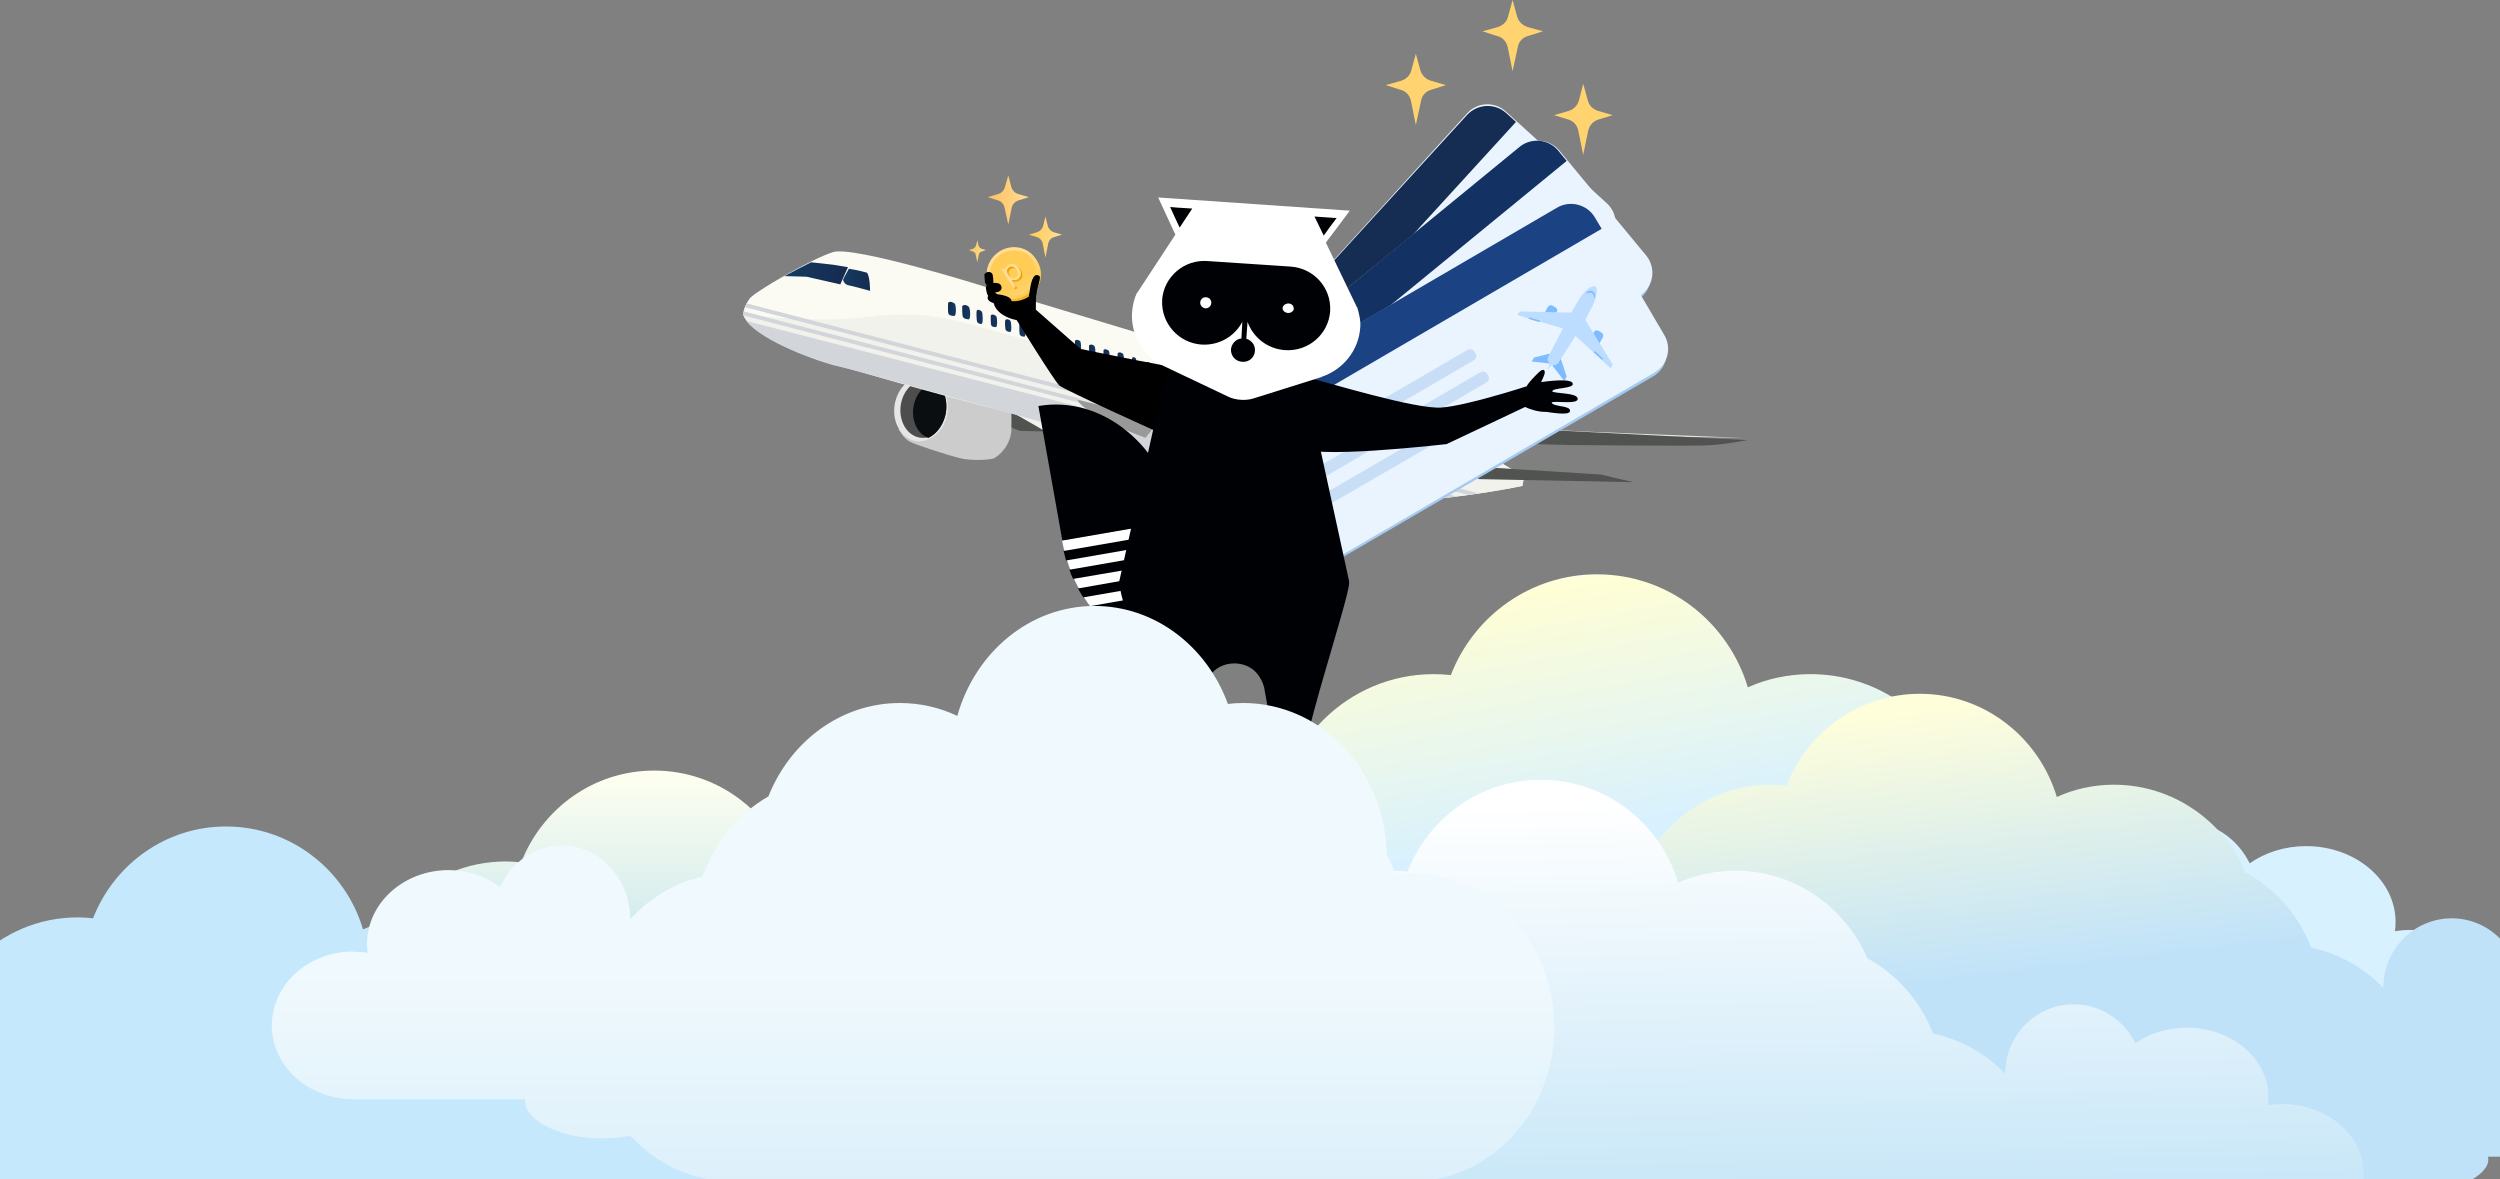 <svg version="1.2" xmlns="http://www.w3.org/2000/svg" viewBox="166 0 814 384" width="814" height="384">
	<rect x="166" y="0" width="814" height="384" fill="#808080" stroke="none"/>
	<title>how-it-works-svg</title>
	<defs>
		<clipPath clipPathUnits="userSpaceOnUse" id="cp1">
			<path d="m166 0h814v384h-814z"/>
		</clipPath>
		<linearGradient id="g1" x2="1" gradientUnits="userSpaceOnUse" gradientTransform="matrix(-3.024,-0.536,.767,-4.329,477.357,100.785)">
			<stop offset="0" stop-color="#143b61"/>
			<stop offset=".84" stop-color="#162c53"/>
		</linearGradient>
		<linearGradient id="g2" x2="1" gradientUnits="userSpaceOnUse" gradientTransform="matrix(-3.025,-0.538,.768,-4.319,482.004,101.814)">
			<stop offset="0" stop-color="#143b61"/>
			<stop offset=".84" stop-color="#162c53"/>
		</linearGradient>
		<linearGradient id="g3" x2="1" gradientUnits="userSpaceOnUse" gradientTransform="matrix(-2.448,-0.348,.628,-4.419,486.117,103.366)">
			<stop offset="0" stop-color="#143b61"/>
			<stop offset=".84" stop-color="#162c53"/>
		</linearGradient>
		<linearGradient id="g4" x2="1" gradientUnits="userSpaceOnUse" gradientTransform="matrix(-2.437,-0.39,.624,-3.897,490.768,104.63)">
			<stop offset="0" stop-color="#143b61"/>
			<stop offset=".84" stop-color="#162c53"/>
		</linearGradient>
		<linearGradient id="g5" x2="1" gradientUnits="userSpaceOnUse" gradientTransform="matrix(-2.422,-0.387,.621,-3.884,495.408,106.174)">
			<stop offset="0" stop-color="#143b61"/>
			<stop offset=".84" stop-color="#162c53"/>
		</linearGradient>
		<linearGradient id="g6" x2="1" gradientUnits="userSpaceOnUse" gradientTransform="matrix(-2.444,-0.348,.63,-4.428,500.064,107.491)">
			<stop offset="0" stop-color="#143b61"/>
			<stop offset=".84" stop-color="#162c53"/>
		</linearGradient>
		<linearGradient id="g7" x2="1" gradientUnits="userSpaceOnUse" gradientTransform="matrix(-2.438,-0.392,.627,-3.902,504.712,108.755)">
			<stop offset="0" stop-color="#143b61"/>
			<stop offset=".84" stop-color="#162c53"/>
		</linearGradient>
		<linearGradient id="g8" x2="1" gradientUnits="userSpaceOnUse" gradientTransform="matrix(-2.427,-0.389,.626,-3.909,508.845,110.302)">
			<stop offset="0" stop-color="#143b61"/>
			<stop offset=".84" stop-color="#162c53"/>
		</linearGradient>
		<linearGradient id="g9" x2="1" gradientUnits="userSpaceOnUse" gradientTransform="matrix(-2.447,-0.349,.635,-4.45,513.5,111.607)">
			<stop offset="0" stop-color="#143b61"/>
			<stop offset=".84" stop-color="#162c53"/>
		</linearGradient>
		<linearGradient id="g10" x2="1" gradientUnits="userSpaceOnUse" gradientTransform="matrix(-2.424,-0.389,.628,-3.916,518.136,112.878)">
			<stop offset="0" stop-color="#143b61"/>
			<stop offset=".84" stop-color="#162c53"/>
		</linearGradient>
		<linearGradient id="g11" x2="1" gradientUnits="userSpaceOnUse" gradientTransform="matrix(-2.423,-0.389,.63,-3.924,522.792,114.43)">
			<stop offset="0" stop-color="#143b61"/>
			<stop offset=".84" stop-color="#162c53"/>
		</linearGradient>
		<linearGradient id="g12" x2="1" gradientUnits="userSpaceOnUse" gradientTransform="matrix(-2.436,-0.394,.635,-3.928,527.446,115.968)">
			<stop offset="0" stop-color="#143b61"/>
			<stop offset=".84" stop-color="#162c53"/>
		</linearGradient>
		<linearGradient id="g13" x2="1" gradientUnits="userSpaceOnUse" gradientTransform="matrix(-2.428,-0.393,.636,-3.932,532.09,117.005)">
			<stop offset="0" stop-color="#143b61"/>
			<stop offset=".84" stop-color="#162c53"/>
		</linearGradient>
		<linearGradient id="g14" x2="1" gradientUnits="userSpaceOnUse" gradientTransform="matrix(-1.838,-0.223,.485,-3.999,536.2,118.549)">
			<stop offset="0" stop-color="#143b61"/>
			<stop offset=".84" stop-color="#162c53"/>
		</linearGradient>
		<linearGradient id="g15" x2="1" gradientUnits="userSpaceOnUse" gradientTransform="matrix(-1.831,-0.255,.484,-3.477,540.849,119.813)">
			<stop offset="0" stop-color="#143b61"/>
			<stop offset=".84" stop-color="#162c53"/>
		</linearGradient>
		<linearGradient id="g16" x2="1" gradientUnits="userSpaceOnUse" gradientTransform="matrix(-2.388,-0.441,.63,-3.409,545.524,121.364)">
			<stop offset="0" stop-color="#143b61"/>
			<stop offset=".84" stop-color="#162c53"/>
		</linearGradient>
		<linearGradient id="g17" x2="1" gradientUnits="userSpaceOnUse" gradientTransform="matrix(-2.411,-0.393,.641,-3.93,550.174,122.663)">
			<stop offset="0" stop-color="#143b61"/>
			<stop offset=".84" stop-color="#162c53"/>
		</linearGradient>
		<linearGradient id="g18" x2="1" gradientUnits="userSpaceOnUse" gradientTransform="matrix(-2.383,-0.444,.634,-3.404,554.821,123.933)">
			<stop offset="0" stop-color="#143b61"/>
			<stop offset=".84" stop-color="#162c53"/>
		</linearGradient>
		<linearGradient id="g19" x2="1" gradientUnits="userSpaceOnUse" gradientTransform="matrix(-1.817,-0.255,.488,-3.475,558.933,125.474)">
			<stop offset="0" stop-color="#143b61"/>
			<stop offset=".84" stop-color="#162c53"/>
		</linearGradient>
		<linearGradient id="g20" x2="1" gradientUnits="userSpaceOnUse" gradientTransform="matrix(-1.817,-0.255,.488,-3.48,563.583,127.017)">
			<stop offset="0" stop-color="#143b61"/>
			<stop offset=".84" stop-color="#162c53"/>
		</linearGradient>
		<linearGradient id="g21" x2="1" gradientUnits="userSpaceOnUse" gradientTransform="matrix(-1.811,-0.255,.489,-3.471,568.229,128.05)">
			<stop offset="0" stop-color="#143b61"/>
			<stop offset=".84" stop-color="#162c53"/>
		</linearGradient>
		<linearGradient id="g22" x2="1" gradientUnits="userSpaceOnUse" gradientTransform="matrix(-1.823,-0.258,.493,-3.482,572.885,129.59)">
			<stop offset="0" stop-color="#143b61"/>
			<stop offset=".84" stop-color="#162c53"/>
		</linearGradient>
		<linearGradient id="g23" x2="1" gradientUnits="userSpaceOnUse" gradientTransform="matrix(-2.384,-0.451,.645,-3.411,577.554,131.139)">
			<stop offset="0" stop-color="#143b61"/>
			<stop offset=".84" stop-color="#162c53"/>
		</linearGradient>
		<linearGradient id="g24" x2="1" gradientUnits="userSpaceOnUse" gradientTransform="matrix(-1.815,-0.259,.495,-3.471,581.665,132.163)">
			<stop offset="0" stop-color="#143b61"/>
			<stop offset=".84" stop-color="#162c53"/>
		</linearGradient>
		<linearGradient id="g25" x2="1" gradientUnits="userSpaceOnUse" gradientTransform="matrix(-1.82,-0.26,.497,-3.481,586.314,133.705)">
			<stop offset="0" stop-color="#143b61"/>
			<stop offset=".84" stop-color="#162c53"/>
		</linearGradient>
		<linearGradient id="g26" x2="1" gradientUnits="userSpaceOnUse" gradientTransform="matrix(-1.802,-0.3,.492,-2.954,590.961,134.975)">
			<stop offset="0" stop-color="#143b61"/>
			<stop offset=".84" stop-color="#162c53"/>
		</linearGradient>
		<linearGradient id="g27" x2="1" gradientUnits="userSpaceOnUse" gradientTransform="matrix(-1.807,-0.305,.497,-2.943,595.617,136.514)">
			<stop offset="0" stop-color="#143b61"/>
			<stop offset=".84" stop-color="#162c53"/>
		</linearGradient>
		<linearGradient id="g28" x2="1" gradientUnits="userSpaceOnUse" gradientTransform="matrix(-1.819,-0.264,.504,-3.47,600.266,137.814)">
			<stop offset="0" stop-color="#143b61"/>
			<stop offset=".84" stop-color="#162c53"/>
		</linearGradient>
		<linearGradient id="g29" x2="1" gradientUnits="userSpaceOnUse" gradientTransform="matrix(-1.808,-0.308,.501,-2.944,604.922,139.083)">
			<stop offset="0" stop-color="#143b61"/>
			<stop offset=".84" stop-color="#162c53"/>
		</linearGradient>
		<linearGradient id="g30" x2="1" gradientUnits="userSpaceOnUse" gradientTransform="matrix(-1.236,-0.142,.346,-3.013,609.024,140.631)">
			<stop offset="0" stop-color="#143b61"/>
			<stop offset=".84" stop-color="#162c53"/>
		</linearGradient>
		<linearGradient id="g31" x2="1" gradientUnits="userSpaceOnUse" gradientTransform="matrix(-1.816,-0.312,.508,-2.954,613.715,142.174)">
			<stop offset="0" stop-color="#143b61"/>
			<stop offset=".84" stop-color="#162c53"/>
		</linearGradient>
		<linearGradient id="g32" x2="1" gradientUnits="userSpaceOnUse" gradientTransform="matrix(-1.817,-0.314,.509,-2.947,618.362,143.199)">
			<stop offset="0" stop-color="#143b61"/>
			<stop offset=".84" stop-color="#162c53"/>
		</linearGradient>
		<linearGradient id="g33" x2="1" gradientUnits="userSpaceOnUse" gradientTransform="matrix(-1.825,-0.316,.511,-2.951,623.017,144.748)">
			<stop offset="0" stop-color="#143b61"/>
			<stop offset=".84" stop-color="#162c53"/>
		</linearGradient>
		<linearGradient id="g34" x2="1" gradientUnits="userSpaceOnUse" gradientTransform="matrix(-1.827,-0.32,.515,-2.943,627.674,146.287)">
			<stop offset="0" stop-color="#143b61"/>
			<stop offset=".84" stop-color="#162c53"/>
		</linearGradient>
		<linearGradient id="g35" x2="1" gradientUnits="userSpaceOnUse" gradientTransform="matrix(19.707,3.099,-0.949,6.036,421.877,86.903)">
			<stop offset="0" stop-color="#143b61"/>
			<stop offset=".84" stop-color="#162c53"/>
		</linearGradient>
		<linearGradient id="g36" x2="1" gradientUnits="userSpaceOnUse" gradientTransform="matrix(9.128,1.508,-0.975,5.899,440.636,90.327)">
			<stop offset="0" stop-color="#143b61"/>
			<stop offset=".84" stop-color="#162c53"/>
		</linearGradient>
		<linearGradient id="g37" x2="1" gradientUnits="userSpaceOnUse" gradientTransform="matrix(4.432,7.157,-7.459,4.619,497.902,91.76)">
			<stop offset="0" stop-color="#ffcc55"/>
			<stop offset="1" stop-color="#e8a100"/>
		</linearGradient>
		<linearGradient id="g38" x2="1" gradientUnits="userSpaceOnUse" gradientTransform="matrix(-6.966,-11.25,11.724,-7.26,500.515,95.951)">
			<stop offset="0" stop-color="#ffcc55"/>
			<stop offset="1" stop-color="#ffdd94"/>
		</linearGradient>
		<linearGradient id="g39" x2="1" gradientUnits="userSpaceOnUse" gradientTransform="matrix(6.096,9.847,-10.258,6.35,497.472,91.071)">
			<stop offset="0" stop-color="#ffcc55"/>
			<stop offset="1" stop-color="#ffdd94"/>
		</linearGradient>
		<linearGradient id="g40" x2="1" gradientUnits="userSpaceOnUse" gradientTransform="matrix(-7.081,-11.888,8.341,-4.968,504.171,101.165)">
			<stop offset="0" stop-color="#ffcc55"/>
			<stop offset="1" stop-color="#e8a100"/>
		</linearGradient>
		<linearGradient id="g41" x2="1" gradientUnits="userSpaceOnUse" gradientTransform="matrix(-7.65,-12.845,9.011,-5.366,505.302,103.198)">
			<stop offset="0" stop-color="#ffcc55"/>
			<stop offset="1" stop-color="#ffdd94"/>
		</linearGradient>
		<linearGradient id="g42" x2="1" gradientUnits="userSpaceOnUse" gradientTransform="matrix(5.677,0,0,7.198,481.355,81.834)">
			<stop offset="0" stop-color="#f4c75c"/>
			<stop offset="1" stop-color="#ffdd94"/>
		</linearGradient>
		<linearGradient id="g43" x2="1" gradientUnits="userSpaceOnUse" gradientTransform="matrix(13.419,0,0,15.94,487.561,65.104)">
			<stop offset="0" stop-color="#ffbf5f"/>
			<stop offset="1" stop-color="#ffdd94"/>
		</linearGradient>
		<linearGradient id="g44" x2="1" gradientUnits="userSpaceOnUse" gradientTransform="matrix(10.837,0,0,13.366,500.991,77.199)">
			<stop offset="0" stop-color="#ffcc55"/>
			<stop offset="1" stop-color="#ffdd94"/>
		</linearGradient>
		<linearGradient id="g45" x2="1" gradientUnits="userSpaceOnUse" gradientTransform="matrix(16.212,90.084,-190.109,34.214,721.921,172.394)">
			<stop offset="0" stop-color="#ffffff"/>
			<stop offset=".113" stop-color="#fffed5"/>
			<stop offset="1" stop-color="#d8f1ff"/>
		</linearGradient>
		<linearGradient id="g46" x2="1" gradientUnits="userSpaceOnUse" gradientTransform="matrix(0,175.83,-416.938,0,438.02,250.883)">
			<stop offset="0" stop-color="#ffffef"/>
			<stop offset="1" stop-color="#64bceb"/>
		</linearGradient>
		<linearGradient id="g47" x2="1" gradientUnits="userSpaceOnUse" gradientTransform="matrix(23.65,206.91,-454.863,51.992,826.297,226.261)">
			<stop offset="0" stop-color="#fffedb"/>
			<stop offset=".431" stop-color="#c0e2f9"/>
		</linearGradient>
		<linearGradient id="g48" x2="1" gradientUnits="userSpaceOnUse" gradientTransform="matrix(-2.214,-141.142,331.684,-5.202,644.114,403.32)">
			<stop offset="0" stop-color="#c2e4f7"/>
			<stop offset="1" stop-color="#ffffff"/>
		</linearGradient>
		<linearGradient id="g49" x2="1" gradientUnits="userSpaceOnUse" gradientTransform="matrix(-1.473,-276.854,615.091,-3.272,534.88,473.863)">
			<stop offset="0" stop-color="#c2e4f7"/>
			<stop offset=".566" stop-color="#f0f9fd"/>
		</linearGradient>
	</defs>
	<style>
		.s0 { fill: #152c53 } 
		.s1 { fill: #515350 } 
		.s2 { fill: #cccccc } 
		.s3 { fill: #e6e6e6 } 
		.s4 { fill: #4d4d4d } 
		.s5 { fill: #0a0e11 } 
		.s6 { fill: #fbfbf4 } 
		.s7 { fill: #f2f2ec } 
		.s8 { fill: #d2d6db } 
		.s9 { fill: url(#g1) } 
		.s10 { fill: url(#g2) } 
		.s11 { fill: url(#g3) } 
		.s12 { fill: url(#g4) } 
		.s13 { fill: url(#g5) } 
		.s14 { fill: url(#g6) } 
		.s15 { fill: url(#g7) } 
		.s16 { fill: url(#g8) } 
		.s17 { fill: url(#g9) } 
		.s18 { fill: url(#g10) } 
		.s19 { fill: url(#g11) } 
		.s20 { fill: url(#g12) } 
		.s21 { fill: url(#g13) } 
		.s22 { fill: url(#g14) } 
		.s23 { fill: url(#g15) } 
		.s24 { fill: url(#g16) } 
		.s25 { fill: url(#g17) } 
		.s26 { fill: url(#g18) } 
		.s27 { fill: url(#g19) } 
		.s28 { fill: url(#g20) } 
		.s29 { fill: url(#g21) } 
		.s30 { fill: url(#g22) } 
		.s31 { fill: url(#g23) } 
		.s32 { fill: url(#g24) } 
		.s33 { fill: url(#g25) } 
		.s34 { fill: url(#g26) } 
		.s35 { fill: url(#g27) } 
		.s36 { fill: url(#g28) } 
		.s37 { fill: url(#g29) } 
		.s38 { fill: url(#g30) } 
		.s39 { fill: url(#g31) } 
		.s40 { fill: url(#g32) } 
		.s41 { fill: url(#g33) } 
		.s42 { fill: url(#g34) } 
		.s43 { fill: #999999 } 
		.s44 { fill: url(#g35) } 
		.s45 { fill: url(#g36) } 
		.s46 { fill: #a5caf2 } 
		.s47 { fill: #7fbbff } 
		.s48 { fill: #e9f4fe } 
		.s49 { fill: #bcddff } 
		.s50 { fill: #133163 } 
		.s51 { fill: #1b4282 } 
		.s52 { opacity: .5;fill: #a6c8ee } 
		.s53 { fill: #ffffff } 
		.s54 { fill: #000105 } 
		.s55 { fill: #000000 } 
		.s56 { fill: url(#g37) } 
		.s57 { fill: url(#g38) } 
		.s58 { fill: url(#g39) } 
		.s59 { fill: url(#g40) } 
		.s60 { fill: url(#g41) } 
		.s61 { fill: #ffd470 } 
		.s62 { fill: url(#g42) } 
		.s63 { fill: url(#g43) } 
		.s64 { fill: url(#g44) } 
		.s65 { fill: url(#g45) } 
		.s66 { fill: url(#g46) } 
		.s67 { fill: url(#g47) } 
		.s68 { fill: #c5e8fc } 
		.s69 { fill: url(#g48) } 
		.s70 { fill: url(#g49) } 
	</style>
	<g id="&lt;Clip Group&gt;" clip-path="url(#cp1)">
		<g id="Layer 1">
			<path id="Layer" class="s0" d="m632.2 140.1l26.2-37.1 4.4-2.1 6.6 1.8-0.6 1.2-1.9-0.8-14.3 46.7z"/>
			<path id="Layer" class="s1" d="m494.7 139l3.4 1.3 8.6 0.2-9.9-7.3-6.1-0.9z"/>
			<path id="Layer" class="s2" d="m458.6 139.7c0 0 1.4 2.9 3.6 4.1 2.2 1.1 12.1 4.3 16 5.3 3.8 1 9.5 0.7 11.2 0.2 1.7-0.6 5.9-4.4 5.9-9.6 0-5.2 0.5-8.4-2.5-10-2.9-1.7-19.3-7.1-25.6-6.7"/>
			<path id="Layer" class="s3" d="m474.5 134.5c0.9-5.8-2.3-11-7-11.8-4.8-0.7-9.3 3.4-10.2 9.1-0.9 5.8 2.2 11 6.9 11.8 4.8 0.7 9.4-3.3 10.3-9.1z"/>
			<path id="Layer" class="s4" d="m459.3 131.8c-0.8 5.3 2 10 6.2 10.7 1.4 0.2 2.7 0 3.9-0.6 2.3-1.5 4-4.3 4.6-7.5 0.6-4.4-1-8.4-3.8-10.3q-0.8-0.4-1.7-0.5c-4.2-0.7-8.4 3-9.2 8.2z"/>
			<path id="Layer" class="s5" d="m463.4 132.6c-0.7 4.6 1.5 8.8 4.9 10 2.8-1.4 5.1-4.5 5.7-8.4 0.6-3.9-0.6-7.5-2.8-9.7-3.7 0-7.1 3.4-7.8 8.1z"/>
			<path id="Layer" class="s6" d="m408.1 102.5c-0.3-0.8 0.4-3.1 2-5.3 1.6-2.2 20.3-13 27.1-15.1 6.8-2.2 50 11.4 50 11.4l130.3 39.3 31.7 14.6 13 7.7-0.5 3.1c0 0-15.5 3.3-32.7 4.6-17.3 1.4-20 0.9-27.9-0.3-7.9-1.2-25.5-5.6-25.5-5.6 0 0-129.9-36.4-136.5-37.8-6.7-1.4-28.1-9.2-31-16.5z"/>
			<path id="Layer" class="s7" d="m575.7 156.9c0 0 17.5 4.4 25.4 5.6 7.9 1.2 10.7 1.7 27.9 0.3 17.2-1.3 32.7-4.6 32.7-4.6l0.5-2.7c-2.1-1.5-7.9-5.4-12-6.7-5-1.6-6.3 1.8-9.5 1.7-3.3-0.1-144.7-41.1-155.1-43.9-10.5-2.9-20.2-5.6-37.2-3.4-13.9 1.8-32.8 0.1-40.4-0.7q0 0 0 0.1c2.9 7.3 24.4 15.1 31 16.5 2.9 0.6 28.7 8.6 57.5 15.7 0.8 0.2 23.1 14.1 34.2 17.1 24.6 6.9 45 5 45 5z"/>
			<path id="Layer" class="s8" d="m640.5 161.7l-232.3-60.3q-0.2 0.8-0.2 1.3l229 59.4q1.8-0.2 3.5-0.4z"/>
			<path id="Layer" class="s8" d="m408.5 100l235.4 61.1q1.7-0.2 3.3-0.5l-238.1-61.8q-0.3 0.6-0.6 1.2z"/>
			<path id="Layer" class="s8" d="m409 104.5c5.1 6.7 23.9 13.5 30 14.8 6.7 1.4 136.4 37.7 136.4 37.7 0 0 17.5 4.3 25.4 5.5 7.9 1.2 10.7 1.7 27.9 0.3q2.5-0.2 5-0.4z"/>
			<path id="Layer" class="s9" d="m474.7 98.6c0.5-0.7 1.8-0.1 2.2 0.3 0.4 0.5 0.6 4.1-0.3 4-0.9-0.1-1.3-0.2-1.7-0.6-0.4-0.5-0.2-3.7-0.2-3.7z"/>
			<path id="Layer" class="s10" d="m479.3 99.7c0.6-0.8 1.9-0.2 2.2 0.3 0.4 0.4 0.7 4.1-0.2 4-0.9-0.2-1.4-0.2-1.7-0.7-0.4-0.4-0.3-3.6-0.3-3.6z"/>
			<path id="Layer" class="s11" d="m484 101.2c0.4-0.7 1.4-0.1 1.7 0.3 0.3 0.5 0.5 4.1-0.2 4-0.6-0.1-1-0.2-1.3-0.6-0.3-0.5-0.3-3.7-0.2-3.7z"/>
			<path id="Layer" class="s12" d="m488.6 102.7c0.5-0.6 1.5-0.1 1.8 0.3 0.3 0.4 0.5 3.6-0.2 3.5-0.7 0-1.1-0.1-1.4-0.5-0.3-0.4-0.2-3.2-0.2-3.3z"/>
			<path id="Layer" class="s13" d="m493.3 104.3c0.4-0.7 1.5-0.2 1.7 0.2 0.3 0.5 0.5 3.6-0.1 3.6-0.7-0.1-1.1-0.2-1.4-0.6-0.3-0.4-0.3-3.2-0.2-3.2z"/>
			<path id="Layer" class="s14" d="m497.9 105.3c0.4-0.7 1.5-0.1 1.8 0.3 0.3 0.5 0.5 4.1-0.2 4-0.7 0-1.1-0.1-1.4-0.6-0.3-0.4-0.2-3.6-0.2-3.7z"/>
			<path id="Layer" class="s15" d="m502.6 106.8c0.4-0.6 1.5-0.1 1.7 0.3 0.3 0.4 0.5 3.6-0.1 3.6-0.7-0.1-1.2-0.2-1.5-0.6-0.2-0.4-0.2-3.2-0.1-3.3z"/>
			<path id="Layer" class="s16" d="m506.7 108.4c0.4-0.7 1.5-0.2 1.8 0.3 0.2 0.4 0.4 3.5-0.2 3.5-0.6 0-1.1-0.1-1.4-0.5-0.3-0.4-0.2-3.2-0.2-3.3z"/>
			<path id="Layer" class="s17" d="m511.3 109.5c0.5-0.8 1.6-0.2 1.8 0.3 0.3 0.4 0.5 4-0.1 3.9-0.7 0-1.2-0.1-1.5-0.5-0.3-0.5-0.2-3.6-0.2-3.7z"/>
			<path id="Layer" class="s18" d="m516 111c0.4-0.7 1.5-0.2 1.8 0.2 0.2 0.5 0.4 3.6-0.2 3.6-0.6 0-1.1-0.1-1.4-0.5-0.3-0.5-0.2-3.2-0.2-3.3z"/>
			<path id="Layer" class="s19" d="m520.6 112.5c0.4-0.6 1.6-0.2 1.8 0.3 0.3 0.4 0.5 3.5-0.1 3.5-0.6 0-1.2-0.1-1.5-0.5-0.3-0.4-0.2-3.2-0.2-3.3z"/>
			<path id="Layer" class="s20" d="m525.3 114c0.4-0.6 1.5-0.1 1.8 0.3 0.2 0.5 0.4 3.5-0.2 3.6-0.5 0-1.2-0.1-1.4-0.5-0.3-0.4-0.2-3.2-0.2-3.4z"/>
			<path id="Layer" class="s21" d="m529.9 115.1c0.4-0.7 1.6-0.2 1.8 0.2 0.3 0.5 0.5 3.5-0.1 3.6-0.6 0-1.2-0.1-1.5-0.5-0.3-0.4-0.2-3.2-0.2-3.3z"/>
			<path id="Layer" class="s22" d="m534.6 116.6c0.3-0.6 1.2-0.2 1.3 0.3 0.2 0.4 0.4 3.5-0.1 3.5-0.4 0.1-0.9-0.1-1.1-0.5-0.2-0.4-0.1-3.1-0.1-3.3z"/>
			<path id="Layer" class="s23" d="m539.2 118.1c0.3-0.5 1.2-0.1 1.4 0.3 0.2 0.3 0.3 3-0.1 3-0.4 0.1-0.9 0-1.1-0.4-0.2-0.3-0.2-2.7-0.2-2.9z"/>
			<path id="Layer" class="s24" d="m543.4 119.7c0.2-0.6 1.6-0.2 1.8 0.2 0.2 0.4 0.4 3-0.1 3.1-0.6 0.1-1.3-0.1-1.5-0.4-0.3-0.4-0.3-2.7-0.2-2.9z"/>
			<path id="Layer" class="s25" d="m548 120.8c0.3-0.7 1.6-0.2 1.8 0.2 0.3 0.5 0.4 3.4-0.1 3.5-0.5 0.1-1.2 0-1.5-0.4-0.3-0.4-0.2-3.1-0.1-3.3z"/>
			<path id="Layer" class="s26" d="m552.7 122.3c0.2-0.6 1.6-0.2 1.8 0.2 0.2 0.4 0.4 3-0.1 3-0.5 0.1-1.3 0-1.6-0.3-0.2-0.4-0.2-2.7-0.1-2.9z"/>
			<path id="Layer" class="s27" d="m557.3 123.8c0.2-0.6 1.2-0.2 1.4 0.2 0.1 0.4 0.3 3-0.1 3.1-0.4 0.1-1 0-1.2-0.4-0.1-0.4-0.1-2.7-0.1-2.9z"/>
			<path id="Layer" class="s28" d="m562 125.3c0.2-0.5 1.2-0.1 1.3 0.3 0.2 0.4 0.3 2.9 0 3-0.4 0.1-1 0-1.2-0.3-0.2-0.4-0.2-2.7-0.1-3z"/>
			<path id="Layer" class="s29" d="m566.6 126.4c0.2-0.6 1.2-0.2 1.4 0.2 0.1 0.4 0.3 2.9-0.1 3-0.3 0.2-1 0-1.2-0.3-0.1-0.4-0.1-2.7-0.1-2.9z"/>
			<path id="Layer" class="s30" d="m571.3 127.9c0.1-0.5 1.2-0.2 1.3 0.2 0.2 0.4 0.3 2.9 0 3.1-0.3 0.1-1 0-1.2-0.4-0.2-0.3-0.2-2.6-0.1-2.9z"/>
			<path id="Layer" class="s31" d="m575.5 129.5c0.1-0.6 1.6-0.2 1.7 0.2 0.2 0.4 0.4 2.8 0 3-0.5 0.2-1.4 0-1.6-0.3-0.3-0.4-0.3-2.6-0.1-2.9z"/>
			<path id="Layer" class="s32" d="m580.1 130.5c0.1-0.6 1.2-0.2 1.3 0.2 0.2 0.4 0.3 2.9 0 3-0.3 0.2-1 0.1-1.2-0.3-0.2-0.4-0.2-2.6-0.1-2.9z"/>
			<path id="Layer" class="s33" d="m584.7 132c0.2-0.5 1.3-0.2 1.4 0.3 0.1 0.4 0.2 2.8-0.1 3-0.3 0.2-1 0-1.2-0.4-0.2-0.3-0.2-2.5-0.1-2.9z"/>
			<path id="Layer" class="s34" d="m589.4 133.5c0.1-0.4 1.2-0.1 1.3 0.2 0.2 0.4 0.3 2.4 0 2.6-0.3 0.2-1.1 0-1.2-0.3-0.2-0.3-0.2-2.1-0.1-2.5z"/>
			<path id="Layer" class="s35" d="m594 135.1c0.2-0.5 1.3-0.2 1.4 0.2 0.1 0.3 0.2 2.3 0 2.5-0.3 0.2-1.1 0.1-1.3-0.2-0.2-0.3-0.2-2.2-0.1-2.5z"/>
			<path id="Layer" class="s36" d="m598.7 136.1c0.1-0.5 1.2-0.2 1.3 0.3 0.1 0.4 0.3 2.7 0 3-0.2 0.2-1.1 0-1.2-0.3-0.2-0.4-0.2-2.5-0.1-3z"/>
			<path id="Layer" class="s37" d="m603.3 137.6c0.1-0.4 1.3-0.1 1.4 0.2 0.1 0.4 0.2 2.4 0 2.6-0.2 0.2-1.1 0.1-1.3-0.2-0.2-0.4-0.2-2.2-0.1-2.6z"/>
			<path id="Layer" class="s38" d="m608 139.2c0-0.4 0.8-0.2 0.9 0.2 0 0.4 0.1 2.3 0 2.5-0.2 0.3-0.8 0.1-0.9-0.2-0.1-0.3-0.1-2.1 0-2.5z"/>
			<path id="Layer" class="s39" d="m612.1 140.7c0.1-0.4 1.3-0.2 1.4 0.2 0.1 0.4 0.2 2.3 0 2.6-0.2 0.2-1.2 0-1.3-0.3-0.2-0.3-0.2-2-0.1-2.5z"/>
			<path id="Layer" class="s40" d="m616.8 141.8c0.1-0.5 1.3-0.2 1.3 0.1 0.1 0.4 0.2 2.3 0.1 2.6-0.2 0.3-1.2 0.1-1.4-0.2-0.1-0.3-0.1-2.1 0-2.5z"/>
			<path id="Layer" class="s41" d="m621.4 143.3c0.1-0.4 1.3-0.2 1.4 0.2 0.1 0.4 0.2 2.2 0 2.5-0.1 0.3-1.2 0.1-1.3-0.2-0.2-0.3-0.2-2-0.1-2.5z"/>
			<path id="Layer" class="s42" d="m626.1 144.8c0.1-0.4 1.3-0.2 1.4 0.2 0 0.4 0.1 2.2 0 2.5-0.2 0.4-1.2 0.2-1.4-0.1-0.2-0.4-0.1-2.1 0-2.6z"/>
			<path id="Layer" class="s43" d="m597.1 143.5l-7.5 0.4c0 0 1.7 5.1 0 5.3-1.6 0.1-5.8 0.7-12.3-4.8-8.3-7.4-9.2-9.6-9.2-9.6l10.1 0.8 18.9 7.9z"/>
			<path id="Layer" class="s3" d="m548 131.3c0 0 4.7-0.9 7.8-0.4 3.2 0.5 18.3 8.1 19.5 8.7 1.1 0.5 3.6 5.4 3.7 7.4 0.1 2.1 0 6-1.3 8.3-2.3 4.1-5.8 5.6-7.5 5.8-1.6 0.1-9.7-0.3-12.4-1.2-2.7-0.8-12.5-3.5-16.2-8.2-2-5.9 6.4-20.4 6.4-20.4z"/>
			<path id="Layer" class="s3" d="m547.5 131.9c0 0-5.3-2.1-16-3.4-10.7-1.3-14.8 1.4-14.5 2.2 0.3 0.9 5.6 5.9 22 11.9 2.9-3.3 8.5-10.7 8.5-10.7z"/>
			<path id="Layer" class="s43" d="m540.9 140.2l1.4-3.8-25.2-6.2q-0.1 0.2-0.1 0.4c0.3 0.9 5.6 5.9 22 12 0.5-0.7 1.2-1.5 1.9-2.4z"/>
			<path id="Layer" class="s4" d="m541.4 141.1c-0.9 6 2.4 11.4 7.3 12.2q1.4 0.2 2.8-0.1c3.1-1.5 5.5-4.9 6.1-9.2 0.8-5.2-1.3-10-4.9-12q-0.4-0.1-0.7-0.2c-4.9-0.7-9.7 3.4-10.6 9.3z"/>
			<path id="Layer" class="s4" d="m541.4 141.1c-0.9 6 2.4 11.4 7.3 12.2q1.4 0.2 2.8-0.1c3.1-1.5 5.5-4.9 6.1-9.2 0.8-5.2-1.3-10-4.9-12q-0.4-0.1-0.7-0.2c-4.9-0.7-9.7 3.4-10.6 9.3z"/>
			<path id="Layer" class="s5" d="m545.6 142.8c-0.8 4.7 1.5 9.1 5.2 10.6 3.4-1.4 6.1-4.9 6.8-9.4 0.6-3.7-0.3-7.2-2.2-9.6-4.6-0.7-9 3.1-9.8 8.4z"/>
			<path id="Layer" class="s5" d="m545.6 142.8c-0.8 4.7 1.5 9.1 5.2 10.6 3.4-1.4 6.1-4.9 6.8-9.4 0.6-3.7-0.3-7.2-2.2-9.6-4.6-0.7-9 3.1-9.8 8.4z"/>
			<path id="Layer" class="s3" d="m555.8 130.8c0 0 4-0.2 7.7 0 3.6 0.1 10.5 2.8 10.5 2.8 0 0 22.3 2.2 31.6 2.8 9.2 0.6 69.1 3.8 76 4.1 6.8 0.3 52.4 2.1 52.4 2.1 0 0-55.5-1-64.3-1.5-8.8-0.6-91.6-5.7-91.6-5.7l0.6 1.3c0 0-6.6-1.8-9.4 0.5-2.8 2.4-13.6-6.4-13.6-6.4z"/>
			<path id="Layer" class="s1" d="m579.1 136.7c0 0 8.8 4.6 10.3 5.3 1.5 0.6 9.1 1.4 9.1 1.4l36 0.4 42.8 1.1c0 0 39.2 0.4 44.9 0.1 5.7-0.3 12.8-1.7 12.8-1.7l-156.5-7.9z"/>
			<path id="Layer" class="s43" d="m608.4 140.5c0 0 2.5 4.5 6.5 6.7 4.1 2.3 9.6-0.1 10-0.4 0.5-0.3-2.1-4-2.1-4 0 0-7.8-0.8-9.4-1.1-1.5-0.2-5-1.2-5-1.2z"/>
			<path id="Layer" class="s1" d="m644.1 151.8l43.1 2.7 10.6 2.5-50.3-1c0 0-2.6-1.6-3.4-4.2z"/>
			<path id="Layer" class="s44" d="m439.6 92.6l2.5-5.6-4.8-0.8-7.2-0.8c-2.8 1.4-5.8 2.9-8.7 4.5l7.2 0.2z"/>
			<path id="Layer" class="s45" d="m442.4 87.5c0 0-1.8 3.2-1.9 3.6 0 0.4 0.6 1.6 1.8 1.8 1.2 0.2 7 1.8 7 1.8 0 0 0-4.6-1-5.9-2.7-0.8-5.9-1.3-5.9-1.3z"/>
			<path id="Layer" class="s46" d="m689.8 80.2l-96.3 105.2c-3.3 3.7-9 4-12.6 0.7l-33.1-29.9c-3.6-3.3-3.9-8.9-0.6-12.5l96.3-105.3c3.3-3.6 9-3.9 12.7-0.6l33 29.8c3.7 3.3 3.9 9 0.6 12.6z"/>
			<path id="Layer" class="s47" d="m656.3 37.8c-3.7-3.3-9.4-3-12.7 0.6l-96.4 105.5c-3.3 3.6-3 9.3 0.6 12.6l2.8 2.5 108.5-118.6z"/>
			<path id="Layer" class="s48" d="m689.8 78.8l-95.9 105.6c-3.3 3.7-9 3.9-12.7 0.6l-32.9-29.9c-3.6-3.3-3.9-9-0.6-12.6l96-105.6c3.3-3.7 9-3.9 12.6-0.6l32.9 29.9c3.6 3.3 3.9 9 0.6 12.6z"/>
			<path id="Layer" class="s0" d="m643.7 37.4l-96 105.1c-3.3 3.6-3 9.3 0.6 12.6l3.2 2.9 108.1-118.3-3.2-2.9c-3.7-3.3-9.3-3-12.7 0.6z"/>
			<path id="Layer" class="s47" d="m632.3 92.7l-62.9 68.9c-0.6 0.6-1.6 0.7-2.2 0.1l-0.6-0.5c-0.6-0.6-0.7-1.6-0.1-2.2l62.9-68.9c0.6-0.7 1.6-0.7 2.2-0.1l0.6 0.5c0.6 0.6 0.7 1.5 0.1 2.2z"/>
			<path id="Layer" class="s47" d="m638.5 98.3l-62.9 69c-0.6 0.6-1.6 0.7-2.2 0.1l-0.6-0.5c-0.7-0.6-0.7-1.6-0.1-2.2l62.9-69c0.6-0.6 1.6-0.7 2.2-0.1l0.6 0.5c0.6 0.6 0.7 1.6 0.1 2.2z"/>
			<path id="Layer" class="s47" d="m644.7 104l-62.9 68.9c-0.6 0.7-1.6 0.7-2.2 0.1l-0.6-0.5c-0.7-0.6-0.7-1.6-0.1-2.2l62.9-68.9c0.6-0.7 1.6-0.7 2.2-0.1l0.6 0.5c0.6 0.6 0.7 1.5 0.1 2.2z"/>
			<path id="Layer" class="s47" d="m651.6 73.1l-1.1-0.3c-0.5-0.1-0.8-0.6-0.7-1.2l0.6-2.9c0.1-0.5 0.6-0.9 1.1-0.7l1.1 0.2c0.5 0.1 0.9 0.6 0.8 1.2l-0.6 2.9c-0.1 0.5-0.7 0.9-1.2 0.8z"/>
			<path id="Layer" class="s47" d="m668.4 76.7l-1.2-0.3c-0.6-0.1-1-0.7-0.9-1.3l0.7-3.2c0.1-0.6 0.7-1 1.3-0.9l1.2 0.3c0.6 0.1 1 0.7 0.9 1.3l-0.7 3.2c-0.1 0.6-0.7 1-1.3 0.9z"/>
			<path id="Layer" class="s49" d="m663.7 66c-0.8 3.6-0.3 1.3-1.1 4.8-1.4 5.2-0.6-0.1-2.4-0.5-1.7-0.4-3.3 4.9-2.4-0.5 0.5-3.6 0.1-1.3 0.9-4.9 1-4.9 3-7.5 4.3-7.2 1.1 0.2 1.7 3.3 0.7 8.3z"/>
			<path id="Layer" class="s49" d="m641.8 72.7l-0.3 1.4 15.7-0.1 1.3-6.1z"/>
			<path id="Layer" class="s49" d="m676.1 80l-0.3 1.3-14.7-6.3 1.4-6z"/>
			<path id="Layer" class="s47" d="m654.6 83.4l-4 2.4-0.3 1.7 6.3-1.3 0.9-4.4z"/>
			<path id="Layer" class="s47" d="m660 84.8l2.7 3.7-0.4 1.6-5.3-3.6 0.9-4.2z"/>
			<path id="Layer" class="s49" d="m656.7 86.4h-0.2c-1.5-0.3-1.8-1.3-1.5-2.6l2.8-14.9c0.3-1.4 1.7-2.2 3.1-1.9h0.2c1.4 0.3 2.3 1.6 2 2.9l-4 14.7c-0.2 1.3-1 2.1-2.4 1.8z"/>
			<path id="Layer" class="s49" d="m656.5 88l2.6-6.2-2.3-0.5z"/>
			<path id="Layer" class="s47" d="m663.7 61.8c0 0-0.5-1.6-1.3-1.9-0.9-0.2-1.8 1.1-1.8 1.1 0.2-1.2 1.1-2 1.9-1.8 0.8 0.3 1.4 1.4 1.2 2.6z"/>
			<path id="Layer" class="s47" d="m648.9 73.8h-3.7v0.5h3.7z"/>
			<path id="Layer" class="s47" d="m669 78l-0.2 0.4 3.4 1.6 0.2-0.4z"/>
			<path id="Layer" class="s46" d="m700.2 97l-110.4 90.4c-3.8 3.1-9.4 2.5-12.5-1.3l-28.3-34.3c-3.1-3.8-2.6-9.4 1.2-12.5l110.4-90.4c3.8-3.2 9.5-2.6 12.6 1.2l28.3 34.3c3.1 3.8 2.5 9.4-1.3 12.6z"/>
			<path id="Layer" class="s47" d="m673.2 50.1c-3.1-3.8-8.8-4.4-12.6-1.2l-110.4 90.5c-3.8 3.1-4.3 8.8-1.2 12.6l2.4 2.9 124.2-101.9-2.4-2.9z"/>
			<path id="Layer" class="s48" d="m700.7 95.7l-110.3 90.1c-3.9 3.1-9.5 2.6-12.6-1.2l-28.3-34.2c-3.1-3.8-2.6-9.4 1.2-12.5l110.4-90.1c3.8-3.1 9.5-2.5 12.6 1.2l28.3 34.2c3.1 3.8 2.6 9.4-1.3 12.5z"/>
			<path id="Layer" class="s50" d="m660.8 47.8l-110.1 90.2c-3.8 3.1-4.3 8.8-1.2 12.6l2.7 3.3 123.9-101.5-2.7-3.3c-3.1-3.8-8.8-4.4-12.6-1.3z"/>
			<path id="Layer" class="s47" d="m641.4 100.6l-72.3 59.1c-0.6 0.6-1.6 0.5-2.2-0.2l-0.5-0.6c-0.5-0.7-0.4-1.7 0.3-2.2l72.3-59.1c0.6-0.5 1.6-0.4 2.2 0.2l0.5 0.6c0.5 0.7 0.4 1.7-0.3 2.2z"/>
			<path id="Layer" class="s47" d="m647.1 107.3l-72.3 59.1c-0.7 0.5-1.7 0.4-2.2-0.2l-0.5-0.6c-0.5-0.7-0.4-1.7 0.2-2.2l72.3-59.1c0.7-0.5 1.7-0.4 2.2 0.2l0.5 0.6c0.6 0.7 0.5 1.7-0.2 2.2z"/>
			<path id="Layer" class="s47" d="m652.3 114l-72.3 59.1c-0.7 0.5-1.7 0.4-2.2-0.2l-0.5-0.6c-0.6-0.7-0.5-1.7 0.2-2.2l72.3-59.1c0.7-0.5 1.7-0.4 2.2 0.2l0.5 0.6c0.6 0.7 0.5 1.6-0.2 2.2z"/>
			<path id="Layer" class="s47" d="m663.6 84.3l-1.2-0.4c-0.6-0.2-0.9-0.8-0.7-1.4l1.2-3c0.2-0.6 0.9-0.9 1.5-0.7l1.2 0.4c0.5 0.2 0.8 0.9 0.6 1.4l-1.2 3.1c-0.2 0.6-0.8 0.9-1.4 0.6z"/>
			<path id="Layer" class="s47" d="m679.6 90.5l-1.2-0.4c-0.6-0.2-0.9-0.9-0.7-1.4l1.2-3.1c0.2-0.5 0.9-0.8 1.5-0.6l1.2 0.4c0.5 0.2 0.9 0.9 0.6 1.4l-1.1 3.1c-0.3 0.5-0.9 0.8-1.5 0.6z"/>
			<path id="Layer" class="s49" d="m676.7 79.1c-1.3 3.5-0.4 1.2-1.9 4.7-2.2 5.1-0.6-0.3-2.3-0.9-1.8-0.6-4.3 4.4-2.5-0.9 1.2-3.5 0.3-1.3 1.7-4.7 1.9-4.9 4.4-7.2 5.6-6.7 1.2 0.4 1.3 3.6-0.6 8.5z"/>
			<path id="Layer" class="s49" d="m653.9 82.8l-0.5 1.4 15.8 2.3 2.3-6.2z"/>
			<path id="Layer" class="s49" d="m687 94.9l-0.5 1.3-13.5-8.5 2.2-5.9z"/>
			<path id="Layer" class="s47" d="m665.3 95.2l-4.1 1.6-0.6 1.5 6.3-0.3 1.5-3.8z"/>
			<path id="Layer" class="s47" d="m669.9 96.9l2.1 4-0.6 1.5-4.6-4.2 1.5-4z"/>
			<path id="Layer" class="s49" d="m666.7 98.2l-0.2-0.1c-1.3-0.5-1.5-1.5-1-2.8l4.9-14.4c0.5-1.3 2-1.9 3.3-1.5l0.2 0.1c1.3 0.4 2 1.9 1.5 3.1l-6.1 14.1c-0.4 1.2-1.2 1.9-2.6 1.4z"/>
			<path id="Layer" class="s49" d="m666.3 99.8l3.1-5.9-1.9-0.7z"/>
			<path id="Layer" class="s47" d="m677.5 74.6c0 0.1-0.3-1.2-1.2-1.5-1-0.2-2.3 0.6-2.3 0.5 0.4-0.8 1.5-1.2 2.5-1 1 0.3 1.4 1.2 1 2z"/>
			<path id="Layer" class="s47" d="m657.2 84l-0.1 0.5 3.7 0.5 0.1-0.5z"/>
			<path id="Layer" class="s47" d="m680.1 91.7l-0.2 0.4 3.1 2 0.3-0.4z"/>
			<path id="Layer" class="s46" d="m704.2 122.6l-123.3 71.8c-4.3 2.4-9.8 1-12.3-3.2l-22.5-38.2c-2.5-4.2-1-9.7 3.2-12.1l123.4-71.8c4.2-2.4 9.7-1 12.2 3.2l22.5 38.2c2.5 4.2 1.1 9.7-3.2 12.1z"/>
			<path id="Layer" class="s47" d="m685 72.3c-2.4-4.2-8-5.6-12.2-3.1l-123.5 71.8c-4.2 2.5-5.7 8-3.2 12.2l1.9 3.3 139-80.9z"/>
			<path id="Layer" class="s48" d="m704.7 121.3l-123.3 72c-4.3 2.5-9.8 1.1-12.2-3.2l-22.6-38.3c-2.5-4.2-1-9.7 3.2-12.2l123.4-72c4.2-2.5 9.7-1 12.2 3.2l22.5 38.3c2.5 4.2 1.1 9.7-3.2 12.2z"/>
			<path id="Layer" class="s51" d="m673 67.6l-123.2 71.9c-4.2 2.5-5.7 8-3.2 12.2l2.2 3.7 138.7-80.9-2.2-3.7c-2.5-4.2-8-5.7-12.3-3.2z"/>
			<path id="Layer" class="s52" d="m645.9 117.3l-81.2 47.2c-0.8 0.4-1.7 0.2-2.2-0.6l-0.3-0.6c-0.5-0.8-0.2-1.7 0.5-2.2l81.2-47.2c0.8-0.4 1.7-0.1 2.2 0.6l0.4 0.7c0.4 0.7 0.1 1.7-0.6 2.1z"/>
			<path id="Layer" class="s52" d="m650 124.5l-80.7 47.2c-0.7 0.4-1.7 0.2-2.1-0.6l-0.4-0.6c-0.4-0.8-0.2-1.7 0.6-2.2l80.6-47.1c0.8-0.5 1.7-0.2 2.2 0.5l0.4 0.7c0.4 0.7 0.2 1.7-0.6 2.1z"/>
			<path id="Layer" class="s52" d="m654.2 132.2l-80.7 46.7c-0.8 0.4-1.7 0.2-2.2-0.6l-0.4-0.6c-0.4-0.8-0.1-1.7 0.6-2.1l80.7-46.7c0.7-0.4 1.7-0.2 2.1 0.5l0.4 0.7c0.4 0.7 0.2 1.6-0.5 2.1z"/>
			<path id="Layer" class="s47" d="m669.9 104.8l-1-0.6c-0.5-0.3-0.7-0.9-0.4-1.5l1.5-2.8c0.3-0.5 1-0.7 1.5-0.4l1 0.6c0.5 0.3 0.7 0.9 0.4 1.5l-1.6 2.8c-0.2 0.6-0.9 0.8-1.4 0.4z"/>
			<path id="Layer" class="s47" d="m684.9 113.1l-1-0.6c-0.5-0.3-0.7-1-0.4-1.5l1.5-2.9c0.3-0.5 0.9-0.7 1.4-0.4l1.1 0.6c0.5 0.3 0.6 1 0.4 1.5l-1.6 2.9c-0.3 0.5-0.9 0.7-1.4 0.4z"/>
			<path id="Layer" class="s49" d="m683.6 101.4c-1.7 3.2-0.6 1.1-2.4 4.2-2.8 4.6-0.6-0.3-2.1-1.1-1.5-0.9-4.5 3.6-2.1-1.3 1.6-3.2 0.5-1.2 2.3-4.3 2.4-4.4 5-6.2 6.1-5.6 1 0.6 0.7 3.7-1.8 8.1z"/>
			<path id="Layer" class="s49" d="m660.8 101.4l-0.7 1.2 15 4.4 3.1-5.2z"/>
			<path id="Layer" class="s49" d="m691.1 118.7l-0.7 1.2-11.7-10.8 3-5.7z"/>
			<path id="Layer" class="s47" d="m669.9 115.3l-4.4 1.1-0.8 1.3 6.2 0.7 2.1-3.6z"/>
			<path id="Layer" class="s47" d="m674.7 118.3l1.4 4.3-0.8 1.4-3.8-4.9 2.1-3.8z"/>
			<path id="Layer" class="s49" d="m671.1 118.6l-0.2-0.1c-1.2-0.7-1.2-1.7-0.5-2.9l7-13.5c0.7-1.2 2.2-1.6 3.4-0.9l0.2 0.1c1.2 0.6 1.7 2.1 1 3.3l-8.2 12.9c-0.6 1.2-1.5 1.8-2.7 1.1z"/>
			<path id="Layer" class="s49" d="m669.9 120.4l4.7-5.5-2.2-1.2z"/>
			<path id="Layer" class="s47" d="m685.1 97.3c0 0 0-1.4-0.8-1.9-0.7-0.4-2 0.3-2 0.3 0.5-0.9 1.5-1.3 2.3-0.8 0.8 0.4 1 1.5 0.5 2.4z"/>
			<path id="Layer" class="s47" d="m663.8 103.3l-0.1 0.5 3.6 1.1 0.1-0.5z"/>
			<path id="Layer" class="s47" d="m685.3 114.3l-0.4 0.4 2.8 2.5 0.3-0.4z"/>
			<path id="Layer" class="s53" d="m557.3 213.6c-20.8 3.7-41.1-13.2-45.5-37.7l37.6-6.6 7.9 44.3z"/>
			<path id="Layer" class="s54" d="m504.1 132.2c20.8-3.6 41.1 13.1 45.4 37.3l-37.6 6.5-7.8-43.8z"/>
			<path id="Layer" class="s54" d="m553.4 191.7l-32.7 5.7q1.1 1.4 2.3 2.8l30.9-5.4-0.5-3.1zm-1.2-6.3l-35.2 6.2q0.8 1.5 1.7 2.9l34.1-5.9zm2.2 12.5l-28.9 5q1.5 1.4 3.1 2.7l26.4-4.6-0.6-3.1zm1.2 6.2l-23.3 4.1q2.1 1.4 4.5 2.4l19.3-3.3-0.5-3.2zm1.1 6.3l-14 2.4c4.7 1.3 9.6 1.6 14.6 0.7zm-5.7-31.3l-36.8 6.4q0.5 1.6 1.2 3l36.2-6.2-0.6-3.2zm-38.7 0.3q0.4 1.6 0.8 3.1l37.4-6.5-0.6-3.1-37.6 6.5z"/>
			<path id="Layer" class="s54" d="m605.3 189.7c0-4.5-74.9-4.5-74.9 0 0 5.4 17.5 57.7 14 59.2-4.7 1.9-7.1 3.4-7 5.9h14.8l5.9-31c2-6.7 7.1-7.8 9.8-7.8 2.7 0 7.8 1.1 9.7 7.8l5.5 31h14.9c0.1-2.5-2.3-4-7-5.9-3.5-1.5 14.3-53.8 14.3-59.2z"/>
			<path id="Layer" class="s54" d="m663 125.9c0.4-0.9 2-2.6 2-2.6 1.4-1.4 2.9-3.3 3.7-2.8 0.8 0.6-0.3 2.5-0.9 3.9 1.7-0.2 9.9-1.4 10.3 0.5 0.4 1.7-6.5 1.3-6.7 2.5 0.4 0.8 8.2 0.4 8.3 2.4 0.2 2.1-8 0.5-8.5 1.3 0.7 1.5 6.3 0.8 6 2.8-0.3 1.6-7.2 0.2-7.8 0.2-2.3 0.1-5.3-0.8-6.8-1.6l-25.6 12.1c0 0-46.9 5.4-47.1 0.6-0.1-1.3-6.2-24.6-1.3-23.2 10.2 2.7 38.4 11.3 46.7 10.7 8.4-0.6 27.7-6.9 27.7-6.9z"/>
			<path id="Layer" class="s55" d="m517.8 113.6l-15.7-13.8-5.2 4.2c0 0 12.3 19.9 14 21.5 1.7 1.5 33.9 16 33.9 16l14.6-20.5c-6.8 0-41.6-7.4-41.6-7.4z"/>
			<path id="Layer" class="s55" d="m489.5 97.9c0 5.2 9.4 7.9 12.9 5.9 1.3-0.6 0.7-6.2 1-7.7 1.6-6.5-11.9-4.3-14.3-3.5"/>
			<path id="Layer" class="s56" d="m500.8 96.7c4.1-2.5 5.4-7.7 2.9-11.7-2.4-3.9-7.7-5-11.8-2.5-4.1 2.6-5.4 7.8-3 11.7 2.5 3.9 7.8 5.1 11.9 2.5z"/>
			<path id="Layer" class="s57" d="m500.3 96c4.1-2.5 5.5-7.7 3-11.6-2.4-4-7.7-5.1-11.8-2.6-4.1 2.6-5.5 7.8-3 11.7 2.4 4 7.7 5.1 11.8 2.5z"/>
			<path id="Layer" class="s58" d="m499.8 95.2c3.6-2.2 4.8-6.8 2.6-10.3-2.1-3.4-6.8-4.4-10.4-2.2-3.6 2.2-4.8 6.8-2.6 10.3 2.1 3.4 6.8 4.4 10.4 2.2z"/>
			<path id="Layer" class="s59" d="m492.8 88.6c0 0 0 0-0.1-0.1q0-0.1 0-0.2 0 0 0.1-0.1 0-0.1 0.2-0.2 0 0 0.1-0.1 0 0 0.1 0 0.2 0 0.3 0.1 0.1 0.1 0.3 0.3 0-0.5 0.3-0.9 0.3-0.3 0.7-0.6 0.4-0.2 0.9-0.3 0.5-0.1 1 0 0.4 0.2 0.9 0.5 0.4 0.3 0.8 0.9 0.2 0.4 0.4 0.9 0.1 0.4 0.1 0.9 0 0.5-0.2 0.9-0.3 0.4-0.8 0.8-0.3 0.1-0.6 0.2-0.2 0.1-0.4 0.1-0.3 0-0.5 0-0.2 0-0.5 0l1.2 1.8c0 0 0 0 0.1 0.1q0 0 0 0.1 0 0.1-0.1 0.2 0 0.1-0.2 0.2-0.1 0.1-0.2 0.1-0.2 0-0.3-0.1-0.1 0-0.1-0.1l-3.5-5.4zm4.7-0.2q-0.1-0.1-0.3-0.4-0.2-0.3-0.5-0.5-0.3-0.2-0.7-0.2-0.4 0-0.9 0.2-0.6 0.4-0.7 1.1-0.1 0.6 0.4 1.3 0.3 0.4 0.5 0.7 0.3 0.2 0.6 0.4 0.4 0.1 0.7 0.1 0.3 0 0.7-0.2 0.3-0.3 0.5-0.5 0.1-0.3 0.1-0.6 0.1-0.3-0.1-0.7-0.1-0.4-0.3-0.7z"/>
			<path id="Layer" class="s60" d="m492.3 88.1c0 0-0.1-0.1-0.1-0.1q0-0.1 0-0.2 0-0.1 0.1-0.1 0-0.1 0.2-0.2 0 0 0-0.1 0.1 0 0.2 0 0.2 0 0.3 0.1 0.1 0.1 0.2 0.3 0.1-0.5 0.4-0.9 0.2-0.3 0.7-0.6 0.4-0.2 0.9-0.3 0.5-0.1 0.9 0 0.5 0.2 0.9 0.5 0.5 0.3 0.8 0.9 0.3 0.4 0.5 0.8 0.1 0.5 0.1 1 0 0.5-0.3 0.9-0.2 0.4-0.7 0.8-0.3 0.1-0.6 0.2-0.2 0.1-0.5 0.1-0.2 0-0.4 0-0.2 0-0.5 0l1.2 1.7c0 0 0 0.1 0 0.2q0.1 0 0.1 0.1 0 0.1-0.1 0.2 0 0.1-0.2 0.2-0.1 0-0.2 0.1-0.2 0-0.3-0.1-0.1-0.1-0.2-0.2l-3.4-5.3zm4.7-0.2q-0.1-0.1-0.3-0.4-0.2-0.3-0.6-0.5-0.2-0.2-0.6-0.2-0.4 0-0.9 0.2-0.7 0.4-0.7 1.1-0.1 0.6 0.4 1.3 0.2 0.4 0.5 0.7 0.3 0.2 0.6 0.4 0.3 0.1 0.7 0.1 0.3 0 0.6-0.2 0.4-0.3 0.6-0.6 0.1-0.2 0.1-0.5 0.1-0.4-0.1-0.7-0.1-0.4-0.3-0.7z"/>
			<path id="Layer" class="s55" d="m486.5 89.4c0.8-1.3 2.3-1 2.7 0 0.4 1.8 0.1 3.1 0.4 4.3-1.2-0.2-2.6-0.6-2.9-1.8"/>
			<path id="Layer" class="s55" d="m490.1 98.3c-1.5-0.6-2.8-1.5-3.1-4.6-0.1-1.4 2.8-1.9 4.2-1.4 1.2 0.4 1.6 2.8-1.2 2.9 0.8 0.9 1.4 1.1 2.2 1.7"/>
			<path id="Layer" class="s55" d="m488.2 96c1-0.7 7.6 0.1 7.1 2.2-0.6 2.2-6.1 0.6-6.9 0-0.8-0.5-1.3-1.5-0.2-2.2z"/>
			<path id="Layer" class="s55" d="m501 96.4c0.4-2 0.6-5.4 1.9-6.6 0.6-0.5 1.8-0.2 1.7 0.7-0.2 2-1.9 6.6-2.2 9.3-1.3 0.4-0.9-1.9-1.2-3.1"/>
			<path id="Layer" class="s54" d="m554.5 119.4l-9 2.5-15.1 67.5 32 3.6 0.1-0.1 0.1 0.1 5.3 0.5 5.3-0.5 0.1-0.1v0.1l32-3.6-14.9-68.4-9.1-1.2z"/>
			<path id="Layer" class="s53" d="m544.1 118.8l-0.2-0.1 22.3 10.6c4 1.7 7.7 0.5 7.7 0.5l22.6-7.1h-0.2c6.9-2.3 12.1-8.5 12.6-16.1 0.2-2.2-0.4-4.5-1-6.6h-0.1l-10.1-21 7.8-10.4-62.4-4.3 5.6 12.1-12.4 18.9h-0.1c-0.9 1.9-1.4 4-1.6 6.3-0.5 7.3 3.4 13.8 9.5 17.2z"/>
			<path id="Layer" class="s54" d="m601.2 71c-0.9-0.1-3.6-0.2-7.2-0.5l3 6.2c1.5-2.1 3.2-4.4 4.2-5.7z"/>
			<path id="Layer" class="s54" d="m547 67.4c0.7 1.6 2 4.4 3.1 6.7l4.1-6.2c-3.7-0.2-6.4-0.4-7.2-0.5z"/>
			<path id="Layer" class="s54" d="m599.1 101.3c0 0 0 0 0-0.1 0.4-7.5-5.3-13.9-12.9-14.4l-27-1.8c-7.6-0.6-14.2 5.1-14.8 12.5 0 0 0 0.1 0 0.1q0 0.1 0 0.1c-0.4 7.5 5.3 14 12.9 14.5 5.7 0.3 10.7-2.7 13.2-7.4l-0.3 5.4c-1.8 0.2-3.2 1.7-3.4 3.5-0.1 2.2 1.5 4 3.7 4.1 2.1 0.2 4-1.4 4.1-3.5 0.2-1.9-1.1-3.5-2.8-4l0.4-5.5c1.8 5 6.4 8.8 12.2 9.2 7.6 0.5 14.1-5.1 14.7-12.6q0 0 0-0.1z"/>
			<path id="Layer" class="s53" d="m560.4 98.7c-0.1 1-0.9 1.7-1.9 1.7-1-0.1-1.8-1-1.7-2 0.1-1 0.9-1.7 1.9-1.6 1 0 1.8 0.9 1.7 1.9z"/>
			<path id="Layer" class="s53" d="m587.3 100.5c-0.1 0.8-1 1.5-2 1.4-1-0.1-1.7-0.8-1.7-1.6 0.1-0.9 1-1.5 2-1.5 1 0.1 1.7 0.8 1.6 1.7z"/>
			<path id="Layer" class="s61" d="m625.5 23l1.5-5.5 1.5 5.5c0.5 1.6 1.8 2.8 3.4 3.3l4.9 1.4-4.7 1.5c-1.7 0.4-3.1 1.8-3.4 3.6l-1.7 7.9-1.6-7.9c-0.4-1.8-1.7-3.2-3.5-3.6l-4.7-1.5 5-1.4c1.6-0.5 2.9-1.7 3.3-3.3z"/>
			<path id="Layer" class="s61" d="m657 5.5l1.5-5.5 1.5 5.5c0.5 1.6 1.8 2.8 3.4 3.3l5 1.4-4.8 1.5c-1.7 0.4-3.1 1.8-3.4 3.6l-1.7 7.9-1.6-7.9c-0.4-1.8-1.7-3.2-3.5-3.6l-4.7-1.5 5-1.4c1.6-0.5 2.9-1.7 3.3-3.3z"/>
			<path id="Layer" class="s61" d="m680.1 32.7l1.4-5.4 1.5 5.4c0.4 1.7 1.7 2.9 3.3 3.4l4.8 1.4-4.6 1.4c-1.7 0.5-3 1.9-3.4 3.7l-1.6 7.8-1.6-7.8c-0.3-1.8-1.6-3.2-3.3-3.7l-4.6-1.4 4.8-1.4c1.6-0.5 2.8-1.7 3.3-3.4z"/>
			<path id="Layer" class="s62" d="m483.8 79.9l0.4-1.7 0.4 1.7c0.2 0.5 0.5 0.9 1 1.1l1.4 0.4-1.3 0.5c-0.5 0.1-0.9 0.5-1 1.1l-0.5 2.4-0.5-2.4c-0.1-0.6-0.5-1-1-1.1l-1.3-0.5 1.4-0.4c0.5-0.2 0.8-0.6 1-1.1z"/>
			<path id="Layer" class="s63" d="m493.2 60.9l1.1-3.8 1 3.8c0.3 1.1 1.2 2 2.3 2.3l3.4 1-3.2 1c-1.2 0.3-2.2 1.3-2.4 2.5l-1.1 5.4-1.2-5.4c-0.2-1.2-1.1-2.2-2.3-2.5l-3.2-1 3.3-1c1.2-0.3 2-1.2 2.3-2.3z"/>
			<path id="Layer" class="s64" d="m505.6 73.7l0.8-3.2 0.8 3.2c0.3 0.9 1 1.6 1.9 1.9l2.7 0.8-2.6 0.8c-1 0.3-1.7 1.1-1.9 2.1l-0.9 4.6-0.9-4.6c-0.2-1-0.9-1.8-1.9-2.1l-2.6-0.8 2.7-0.8c0.9-0.3 1.6-1 1.9-1.9z"/>
			<path id="Layer" fill-rule="evenodd" class="s65" d="m950.9 302.8q-2.6 0-5.1 0.4 0.2-1.5 0.2-3c0-13.6-13-24.7-29.1-24.7-7 0-13.4 2.1-18.4 5.6-4-8.2-12.4-13.9-22-13.9-13.6 0-24.5 11.1-24.6 24.7-6.9-7.1-15.8-12.2-25.8-14.3-4.4-11.5-12.8-21.1-23.5-26.9-7.8-18.4-26-31.2-47.1-31.2-7.2 0-14.2 1.5-20.4 4.3-6.4-21.3-25.9-36.8-49.1-36.8-21.7 0-40.2 13.6-47.6 32.8q-2.8-0.3-5.6-0.3c-27.9 0-50.6 22.6-51.2 50.6q-1.8 3.2-3.1 6.7-2.8-0.3-5.6-0.3c-28.2 0-51.2 23.1-51.2 51.7 0 28.5 23 51.7 51.2 51.7h119.8q0.7 0 1.5-0.1 0.7 0.1 1.4 0.1h119.8c14.3 0 27.2-5.9 36.5-15.4 21.7 3.6 37.6-4.8 37.6-11.2q0-0.5-0.1-1h61.5c16.1 0 29.1-11.1 29.1-24.8 0-13.6-13-24.7-29.1-24.7z"/>
			<path id="Layer" fill-rule="evenodd" class="s66" d="m620 356.4q-2.4 0-4.7 0.4 0.2-1.3 0.2-2.7c0-12.4-11.9-22.5-26.5-22.5-6.3 0-12.2 1.9-16.7 5-3.7-7.4-11.3-12.6-20.1-12.6-12.3 0-22.2 10.1-22.2 22.5-6.3-6.4-14.4-11.1-23.5-13-4.1-10.5-11.7-19.2-21.4-24.5-7.2-16.8-23.6-28.5-42.9-28.5-6.6 0-12.9 1.4-18.6 3.9-5.7-19.4-23.5-33.5-44.6-33.5-19.7 0-36.5 12.4-43.3 29.9q-2.5-0.3-5.1-0.3c-25.4 0-46 20.6-46.5 46.2q-1.7 2.9-2.9 6-2.5-0.2-5-0.2c-25.8 0-46.6 21-46.6 47.1 0 26 20.8 47.1 46.6 47.1h108.9q0.7 0 1.3 0 0.7 0 1.4 0h108.9c13 0 24.8-5.4 33.2-14 19.7 3.3 34.2-4.3 34.2-10.2q0-0.5 0-0.9h55.9c14.6 0 26.5-10.1 26.5-22.6 0-12.5-11.9-22.5-26.5-22.5z"/>
			<path id="Layer" fill-rule="evenodd" class="s67" d="m1032 331.5q-2.3 0-4.6 0.3 0.2-1.3 0.2-2.6c0-12.5-11.9-22.6-26.5-22.6-6.4 0-12.2 1.9-16.8 5.1-3.6-7.5-11.2-12.7-20-12.7-12.3 0-22.3 10.1-22.3 22.6-6.3-6.5-14.4-11.1-23.5-13.1-4-10.5-11.6-19.2-21.4-24.5-7.1-16.7-23.6-28.5-42.8-28.5-6.6 0-12.9 1.4-18.6 4-5.8-19.4-23.6-33.6-44.6-33.6-19.7 0-36.6 12.4-43.4 29.9q-2.5-0.3-5-0.3c-25.4 0-46.1 20.6-46.6 46.2q-1.6 2.9-2.8 6.1-2.5-0.3-5.1-0.3c-25.7 0-46.6 21.1-46.6 47.1 0 26.1 20.9 47.2 46.6 47.2h109q0.6 0 1.3-0.1 0.7 0.1 1.4 0.1h108.9c13 0 24.7-5.4 33.2-14.1 19.7 3.4 34.2-4.3 34.2-10.1q0-0.5-0.1-1h56c14.6 0 26.5-10.1 26.5-22.5 0-12.5-11.9-22.6-26.5-22.6z"/>
			<path id="Layer" fill-rule="evenodd" class="s68" d="m-77.6 341.4q1.1 0 2.2 0.2-0.1-0.6-0.1-1.3c0-6.2 5.5-11.2 12.3-11.2 3 0 5.7 1 7.9 2.6 1.7-3.8 5.2-6.3 9.3-6.3 5.8 0 10.4 5 10.4 11.1 3-3.2 6.8-5.5 11-6.4 1.9-5.2 5.5-9.5 10-12.1 3.3-8.3 11-14.1 20-14.1 3.1 0 6 0.6 8.7 1.9 2.7-9.6 11-16.6 20.8-16.6 9.3 0 17.1 6.1 20.3 14.8q1.2-0.1 2.4-0.1c11.8 0 21.5 10.1 21.7 22.8q0.8 1.4 1.4 3 1.1-0.1 2.3-0.1c12 0 21.8 10.4 21.8 23.3 0 12.9-9.8 23.3-21.8 23.3h-50.9q-0.3 0-0.6 0-0.3 0-0.6 0h-50.9c-6.1 0-11.6-2.6-15.5-6.9-9.2 1.6-16-2.2-16-5.1q0-0.2 0-0.4h-26.1c-6.9 0-12.4-5-12.4-11.2 0-6.2 5.5-11.2 12.4-11.2z"/>
			<path id="Layer" fill-rule="evenodd" class="s68" d="m480.6 374.7q-2.4 0-4.7 0.3 0.2-1.3 0.2-2.6c0-12.5-11.8-22.6-26.5-22.6-6.3 0-12.2 1.9-16.7 5.1-3.6-7.5-11.2-12.7-20-12.7-12.4 0-22.3 10.1-22.3 22.6-6.3-6.5-14.4-11.1-23.5-13.1-4-10.5-11.7-19.2-21.4-24.5-7.2-16.7-23.6-28.5-42.8-28.5-6.7 0-12.9 1.4-18.7 3.9-5.7-19.3-23.5-33.5-44.6-33.5-19.7 0-36.5 12.4-43.3 29.9q-2.5-0.3-5-0.3c-25.5 0-46.1 20.6-46.6 46.2q-1.7 2.9-2.9 6.1-2.5-0.3-5-0.3c-25.8 0-46.6 21.1-46.6 47.1 0 26.1 20.8 47.2 46.6 47.2h108.9q0.7 0 1.4-0.1 0.6 0.1 1.3 0.1h108.9c13 0 24.8-5.4 33.2-14.1 19.7 3.4 34.2-4.3 34.2-10.2q0-0.4 0-0.9h55.9c14.6 0 26.5-10.1 26.5-22.5 0-12.5-11.9-22.6-26.5-22.6z"/>
			<path id="Layer" fill-rule="evenodd" class="s69" d="m909.1 359.5q-2.4 0-4.7 0.3 0.2-1.3 0.2-2.6c0-12.5-11.9-22.6-26.6-22.6-6.3 0-12.2 1.9-16.7 5.1-3.7-7.5-11.3-12.7-20.1-12.7-12.3 0-22.3 10.1-22.3 22.6-6.3-6.5-14.4-11.1-23.5-13.1-4.1-10.5-11.7-19.2-21.4-24.5-7.2-16.7-23.7-28.5-42.9-28.5-6.7 0-13 1.4-18.7 3.9-5.8-19.4-23.6-33.5-44.7-33.5-19.7 0-36.6 12.4-43.4 29.9q-2.5-0.3-5-0.3c-25.5 0-46.2 20.6-46.6 46.2q-1.7 2.9-2.9 6.1-2.5-0.3-5.1-0.3c-25.7 0-46.6 21.1-46.6 47.1 0 26.1 20.9 47.2 46.6 47.2h109.1q0.7-0.1 1.4-0.1 0.7 0 1.3 0.1h109.1c13 0 24.8-5.4 33.3-14.1 19.7 3.3 34.2-4.3 34.2-10.2q0-0.4 0-0.9h56c14.6 0 26.5-10.1 26.5-22.6 0-12.4-11.9-22.5-26.5-22.5z"/>
			<path id="Layer" fill-rule="evenodd" class="s70" d="m281.1 309.9q2.3 0 4.6 0.3-0.2-1.4-0.2-2.8c0-13.3 11.9-24.1 26.6-24.1 6.3 0 12.2 2.1 16.7 5.5 3.7-8 11.3-13.5 20.1-13.5 12.3 0 22.3 10.7 22.3 24 6.3-6.9 14.4-11.8 23.5-13.9 4.1-11.2 11.7-20.5 21.5-26.1 7.1-17.9 23.6-30.4 42.8-30.4 6.7 0 13 1.5 18.7 4.2 5.8-20.7 23.6-35.8 44.7-35.8 19.7 0 36.6 13.2 43.4 31.9q2.5-0.3 5-0.3c25.5 0 46.2 21.9 46.7 49.2q1.6 3.1 2.8 6.5 2.5-0.3 5.1-0.3c25.8 0 46.7 22.5 46.7 50.2 0 27.7-20.9 50.2-46.7 50.2h-109.1q-0.7 0-1.4 0-0.6 0-1.3 0h-109.1c-13 0-24.8-5.7-33.2-14.9-19.8 3.5-34.3-4.6-34.3-10.9q0-0.5 0-1h-56c-14.6 0-26.5-10.7-26.5-24 0-13.3 11.9-24.1 26.5-24.1z"/>
			<path id="Layer" fill-rule="evenodd" class="s68" d="m25.5 360.3q1.1 0 2 0.2 0-0.6 0-1.3c0-5.7 5.1-10.3 11.4-10.3 2.8 0 5.3 0.8 7.2 2.3 1.6-3.4 4.9-5.8 8.7-5.8 5.3 0 9.6 4.6 9.6 10.3 2.7-2.9 6.3-5.1 10.2-6 1.7-4.8 5-8.8 9.2-11.2 3.1-7.8 10.2-13.2 18.5-13.2 2.9 0 5.6 0.7 8.1 1.8 2.5-8.9 10.2-15.4 19.3-15.4 8.5 0 15.7 5.7 18.7 13.8q1.1-0.2 2.2-0.2c10.9 0 19.9 9.5 20.1 21.3q0.7 1.3 1.2 2.8 1.1-0.1 2.2-0.1c11.1 0 20.1 9.7 20.1 21.7 0 11.9-9 21.6-20.1 21.6h-47.1q-0.3 0-0.5 0-0.3 0-0.6 0h-47.1c-5.6 0-10.7-2.4-14.3-6.4-8.6 1.5-14.8-2-14.8-4.7q0-0.2 0-0.4h-24.2c-6.3 0-11.4-4.7-11.4-10.4 0-5.7 5.1-10.4 11.4-10.4z"/>
			<path id="Layer" fill-rule="evenodd" class="s68" d="m-20.8 366.4q1.1 0 2 0.1 0-0.6-0.1-1.2c0-5.7 5.2-10.4 11.5-10.4 2.7 0 5.2 0.9 7.2 2.4 1.5-3.5 4.8-5.8 8.6-5.8 5.3 0 9.6 4.6 9.6 10.3 2.7-2.9 6.2-5.1 10.1-6 1.8-4.8 5-8.8 9.2-11.3 3.1-7.7 10.2-13.1 18.5-13.1 2.8 0 5.5 0.7 8 1.8 2.5-8.9 10.1-15.4 19.2-15.4 8.5 0 15.7 5.7 18.7 13.8q1-0.2 2.1-0.2c11 0 19.9 9.5 20.1 21.3q0.7 1.3 1.2 2.8 1.1-0.2 2.2-0.2c11.1 0 20.1 9.8 20.1 21.7 0 12-9 21.7-20.1 21.7h-46.9q-0.3 0-0.6 0-0.3 0-0.6 0h-46.9c-5.6 0-10.6-2.4-14.3-6.4-8.5 1.5-14.7-2-14.7-4.7q0-0.2 0-0.4h-24.1c-6.3 0-11.4-4.7-11.4-10.4 0-5.8 5.1-10.4 11.4-10.4z"/>
		</g>
	</g>
</svg>